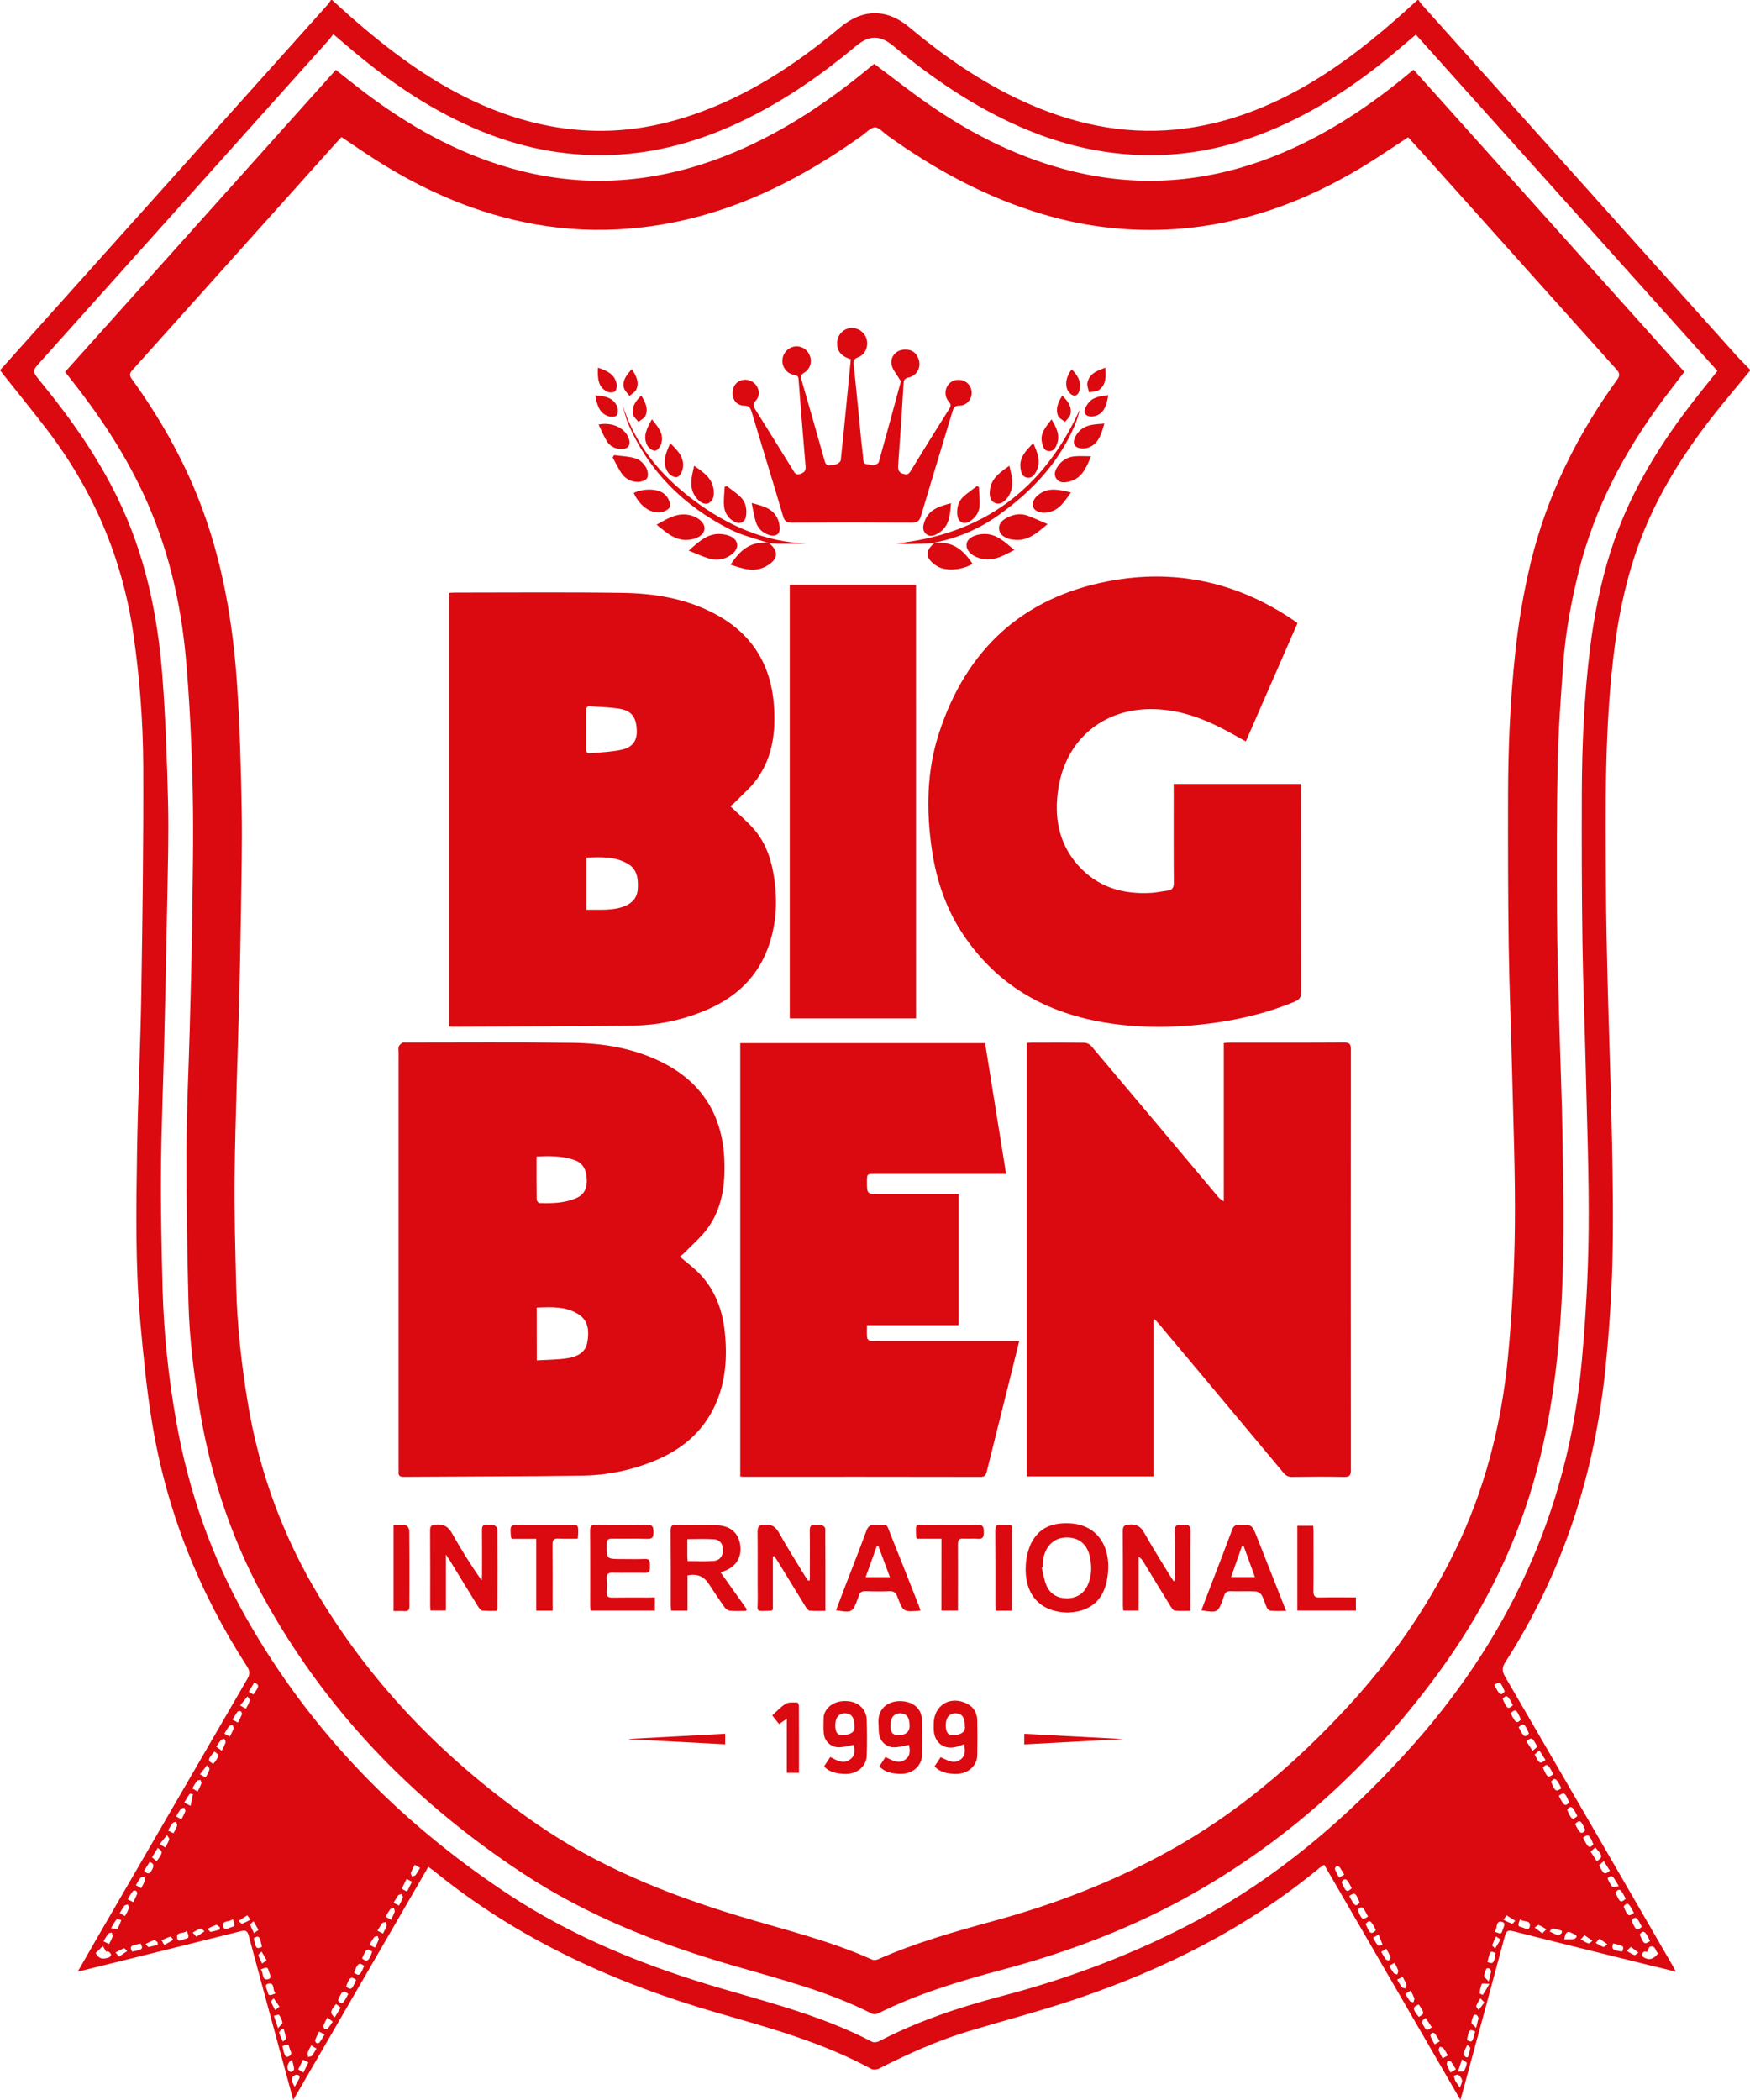<svg width="100" height="120" viewBox="0 0 100 120" fill="none" xmlns="http://www.w3.org/2000/svg">
<g clip-path="url(#clip0_1556_4644)">
<path d="M100 21.186C99.348 21.978 98.684 22.758 98.047 23.561C96.296 25.769 94.783 28.123 93.766 30.778C93.019 32.728 92.562 34.752 92.285 36.823C91.671 41.435 91.746 46.076 91.771 50.713C91.78 52.466 91.815 54.219 91.86 55.972C91.938 59.055 92.058 62.138 92.115 65.221C92.16 67.529 92.196 69.84 92.136 72.147C92.084 74.14 91.946 76.135 91.747 78.119C91.139 84.189 89.318 89.851 86.016 94.984C85.819 95.29 85.825 95.498 86.005 95.807C89.201 101.302 92.39 106.801 95.57 112.306C95.625 112.4 95.672 112.498 95.761 112.665C95.188 112.525 94.675 112.402 94.164 112.275C91.597 111.638 89.027 111.008 86.464 110.355C86.163 110.278 86.069 110.348 85.99 110.636C85.182 113.648 84.368 116.659 83.546 119.667C83.521 119.759 83.492 119.849 83.45 119.991C80.845 115.494 78.266 111.039 75.67 106.558C75.581 106.61 75.495 106.666 75.413 106.727C71.272 110.159 66.56 112.514 61.519 114.221C59.49 114.909 57.411 115.448 55.359 116.066C53.582 116.599 51.894 117.359 50.239 118.199C50.113 118.266 49.904 118.287 49.789 118.225C47.031 116.722 44.036 115.896 41.046 115.035C35.143 113.333 29.614 110.835 24.791 106.907C24.707 106.841 24.615 106.778 24.475 106.676L16.758 119.999C16.589 119.38 16.442 118.843 16.297 118.305C15.601 115.744 14.901 113.184 14.215 110.62C14.14 110.341 14.048 110.282 13.764 110.353C10.764 111.109 7.76 111.848 4.756 112.591C4.677 112.611 4.596 112.622 4.45 112.65C4.856 111.943 5.228 111.292 5.603 110.644C8.44 105.747 11.281 100.851 14.123 95.956C14.283 95.68 14.286 95.489 14.111 95.217C11.364 90.973 9.526 86.352 8.698 81.348C8.379 79.415 8.189 77.462 8.015 75.511C7.731 72.323 7.781 69.124 7.83 65.928C7.876 62.856 8.027 59.785 8.076 56.712C8.142 52.395 8.205 48.077 8.186 43.761C8.173 41.22 7.981 38.684 7.612 36.172C6.976 31.856 5.314 27.989 2.681 24.547C1.882 23.503 1.05 22.485 0.234 21.456C0.159 21.362 0.087 21.266 0.003 21.156C0.868 20.19 1.72 19.236 2.574 18.285C7.966 12.269 13.358 6.254 18.748 0.239C18.808 0.163 18.863 0.083 18.912 0H18.978C19.343 0.329 19.702 0.663 20.073 0.987C22.134 2.79 24.3 4.438 26.771 5.639C28.956 6.701 31.246 7.359 33.671 7.463C35.68 7.55 37.638 7.222 39.542 6.575C42.702 5.503 45.449 3.709 47.998 1.576C49.291 0.493 50.669 0.479 51.954 1.554C53.938 3.212 56.046 4.675 58.394 5.76C61.18 7.048 64.086 7.698 67.159 7.406C69.474 7.185 71.644 6.463 73.707 5.393C75.926 4.244 77.902 2.743 79.778 1.099C80.189 0.739 80.591 0.369 80.997 0.003H81.062C81.107 0.077 81.156 0.149 81.209 0.217C87.207 6.911 93.207 13.605 99.207 20.298C99.462 20.582 99.738 20.848 100.003 21.123L100 21.186ZM80.906 1.979C80.709 2.148 80.529 2.294 80.356 2.446C78.3 4.227 76.113 5.807 73.656 6.979C71.488 8.014 69.219 8.684 66.822 8.833C63.933 9.014 61.162 8.473 58.497 7.338C55.766 6.174 53.336 4.527 51.056 2.633C50.283 1.991 49.674 1.998 48.91 2.633C46.978 4.249 44.925 5.678 42.666 6.791C40.381 7.917 37.986 8.658 35.444 8.827C32.728 9.007 30.104 8.555 27.575 7.529C24.745 6.381 22.256 4.691 19.941 2.714C19.659 2.472 19.374 2.233 19.043 1.952C18.956 2.07 18.896 2.164 18.823 2.245C13.315 8.396 7.806 14.543 2.296 20.688C1.836 21.202 1.836 21.201 2.273 21.755C2.328 21.822 2.384 21.892 2.44 21.961C4.099 23.993 5.595 26.134 6.746 28.51C8.277 31.672 8.996 35.051 9.27 38.528C9.462 40.969 9.542 43.421 9.603 45.87C9.647 47.689 9.591 49.511 9.559 51.33C9.51 54.07 9.452 56.81 9.383 59.55C9.326 61.99 9.218 64.43 9.199 66.869C9.181 69.136 9.233 71.395 9.29 73.658C9.363 76.195 9.624 78.724 10.071 81.222C10.767 85.187 12.077 88.929 14.051 92.42C17.716 98.908 22.771 104.066 28.905 108.152C32.732 110.701 36.955 112.388 41.338 113.66C44.229 114.5 47.138 115.267 49.832 116.672C49.933 116.725 50.114 116.702 50.222 116.646C52.445 115.493 54.796 114.705 57.204 114.073C61.106 113.051 64.865 111.634 68.426 109.728C72.979 107.291 76.866 103.976 80.344 100.156C86.114 93.818 89.608 86.416 90.388 77.786C90.614 75.304 90.755 72.807 90.779 70.315C90.81 67.221 90.685 64.125 90.615 61.031C90.56 58.635 90.459 56.24 90.426 53.844C90.386 51.015 90.381 48.185 90.39 45.355C90.398 42.559 90.522 39.768 90.868 36.991C91.1 35.13 91.466 33.3 92.034 31.513C93.005 28.455 94.604 25.746 96.538 23.221C97.055 22.547 97.591 21.888 98.137 21.198L80.906 1.979ZM94.121 111.539C94.074 111.519 94.022 111.513 93.971 111.52C93.939 111.531 93.909 111.549 93.884 111.572C93.859 111.596 93.84 111.625 93.829 111.658C93.826 111.691 93.832 111.725 93.845 111.756C93.859 111.787 93.879 111.814 93.905 111.835C94.228 112.035 94.498 111.96 94.75 111.618C94.587 111.498 94.608 111.147 94.289 111.236C94.22 111.255 94.188 111.412 94.121 111.539ZM6.067 111.523L5.878 111.202L5.47 111.602C5.681 112.007 5.959 111.941 6.234 111.847C6.286 111.83 6.356 111.73 6.344 111.689C6.317 111.615 6.263 111.555 6.193 111.519C6.151 111.506 6.106 111.507 6.065 111.523H6.067ZM91.16 105.572L90.89 105.807L91.245 106.354C91.6 106.119 91.591 106.055 91.16 105.572ZM81.074 114.545C80.703 114.678 80.703 114.811 81.074 115.25C81.409 115.063 81.409 115.052 81.074 114.545ZM10.675 110.336C10.485 110.531 10.055 110.356 10.121 110.74C10.171 111.041 10.45 110.812 10.611 110.785C10.879 110.738 10.743 110.552 10.675 110.334V110.336ZM91.994 106.899L91.645 106.351L91.375 106.588C91.651 107.122 91.686 107.141 91.994 106.898V106.899ZM86.861 109.669C86.795 109.887 86.658 110.073 86.927 110.118C87.086 110.146 87.367 110.374 87.418 110.074C87.48 109.688 87.051 109.863 86.859 109.668L86.861 109.669ZM88.314 100.57L87.963 100.022C87.846 100.126 87.765 100.196 87.693 100.26C87.972 100.796 88.004 100.813 88.311 100.568L88.314 100.57ZM85.405 110.378C85.614 110.444 85.792 110.596 85.85 110.326C85.884 110.166 86.098 109.883 85.821 109.822C85.436 109.739 85.603 110.178 85.405 110.378ZM13.303 109.663C13.106 109.863 12.673 109.697 12.756 110.084C12.816 110.365 13.095 110.15 13.253 110.113C13.519 110.054 13.366 109.878 13.303 109.663ZM14.898 112.539C15.089 112.743 14.935 113.177 15.314 113.097C15.593 113.037 15.38 112.753 15.346 112.592C15.285 112.322 15.107 112.478 14.898 112.539ZM15.745 113.911C15.548 113.717 15.724 113.282 15.345 113.349C15.049 113.402 15.274 113.683 15.301 113.847C15.347 114.118 15.53 113.98 15.745 113.911ZM85.11 113.361C84.89 113.361 84.693 113.323 84.672 113.367C84.605 113.538 84.565 113.718 84.554 113.901C84.554 113.926 84.728 114.001 84.733 113.994C84.85 113.816 84.954 113.629 85.11 113.361ZM16.137 116.926C16.261 117.492 16.317 117.588 16.486 117.514C16.78 117.385 16.561 117.164 16.535 117.002C16.489 116.737 16.304 116.856 16.137 116.926ZM88.762 101.388C88.475 100.819 88.394 100.738 88.169 101.012C88.408 101.576 88.448 101.603 88.762 101.388ZM89.222 102.188C88.937 101.619 88.854 101.538 88.63 101.812C88.868 102.375 88.909 102.403 89.222 102.187V102.188ZM93.368 109.317C93.082 108.747 93.001 108.667 92.776 108.941C93.012 109.505 93.053 109.532 93.368 109.316V109.317ZM89.074 102.613C89.361 103.182 89.442 103.262 89.667 102.989C89.428 102.421 89.388 102.394 89.074 102.613ZM89.549 103.413C89.795 103.991 89.856 104.028 90.135 103.772C89.859 103.221 89.777 103.135 89.551 103.413H89.549ZM90.589 104.586C90.344 104.008 90.283 103.971 90.004 104.227C90.28 104.775 90.362 104.86 90.589 104.584V104.586ZM90.458 105.01C90.744 105.58 90.825 105.66 91.05 105.386C90.809 104.82 90.769 104.792 90.456 105.008L90.458 105.01ZM8.956 106.356C9.316 105.851 9.319 105.805 9.014 105.598C8.907 105.77 8.8 105.94 8.685 106.132L8.956 106.356ZM92.504 107.78C92.365 107.554 92.287 107.409 92.19 107.276C92.17 107.254 92.145 107.236 92.118 107.225C92.09 107.214 92.06 107.21 92.031 107.213C91.965 107.233 91.855 107.324 91.861 107.339C91.929 107.511 92.02 107.672 92.132 107.817C92.17 107.861 92.329 107.799 92.502 107.778L92.504 107.78ZM23.543 107.525L23.233 107.366C23.133 107.57 23.049 107.742 22.955 107.934L23.261 108.089L23.543 107.525ZM76.658 107.541C76.903 108.119 76.965 108.157 77.243 107.9C76.968 107.351 76.885 107.266 76.659 107.541H76.658ZM92.31 108.141C92.556 108.719 92.617 108.757 92.896 108.501C92.62 107.945 92.537 107.867 92.311 108.141L92.31 108.141ZM77.103 108.341C77.388 108.905 77.468 108.993 77.696 108.717C77.459 108.151 77.419 108.123 77.105 108.339L77.103 108.341ZM78.172 109.518C77.885 108.945 77.804 108.87 77.58 109.142C77.819 109.704 77.86 109.732 78.173 109.516L78.172 109.518ZM93.231 109.742C93.477 110.32 93.538 110.357 93.817 110.101C93.542 109.55 93.46 109.465 93.232 109.74L93.231 109.742ZM78.038 109.942C78.284 110.52 78.345 110.558 78.624 110.302C78.349 109.745 78.266 109.665 78.04 109.939L78.038 109.942ZM94.29 110.915C94.005 110.351 93.925 110.263 93.698 110.539C93.933 111.104 93.973 111.131 94.29 110.915ZM19.904 113.935C19.59 113.72 19.549 113.748 19.312 114.311C19.535 114.585 19.618 114.504 19.904 113.935ZM20.694 111.913C20.979 112.139 21.073 112.075 21.268 111.524C20.971 111.321 20.931 111.348 20.69 111.913H20.694ZM85.391 96.28C85.677 96.844 85.756 96.932 85.983 96.656C85.746 96.092 85.705 96.065 85.391 96.28ZM20.81 112.338C20.525 112.112 20.432 112.176 20.236 112.727C20.529 112.93 20.569 112.903 20.81 112.338ZM85.866 97.08C86.112 97.659 86.173 97.696 86.452 97.439C86.176 96.892 86.094 96.806 85.866 97.08ZM20.349 113.136C20.065 112.911 19.968 112.977 19.776 113.526C20.069 113.729 20.111 113.701 20.349 113.137V113.136ZM86.906 98.254C86.66 97.675 86.6 97.638 86.32 97.895C86.597 98.444 86.677 98.531 86.906 98.255V98.254ZM87.367 99.054C87.121 98.476 87.061 98.438 86.781 98.695C87.057 99.244 87.138 99.331 87.367 99.054L87.367 99.054ZM19.128 115.278L19.469 114.723L19.206 114.518C18.861 114.919 18.846 115.035 19.128 115.278ZM87.223 99.502L87.575 100.051L87.846 99.814C87.558 99.269 87.53 99.254 87.223 99.499V99.502ZM12.186 100.795C12.531 100.383 12.542 100.262 12.252 100.091C11.855 100.546 11.85 100.607 12.186 100.791V100.795ZM17.341 118.431L17.624 117.852L17.317 117.698C17.221 117.89 17.135 118.062 17.04 118.254L17.341 118.431ZM89.391 110.823C89.635 110.802 89.918 110.862 90.037 110.747C90.202 110.584 89.943 110.529 89.821 110.462C89.559 110.312 89.444 110.428 89.391 110.82V110.823ZM84.997 112.112C85.318 112.256 85.386 112.179 85.457 111.604C85.157 111.466 85.154 111.469 84.997 112.109V112.112ZM84.294 116.086C83.977 115.924 83.93 115.976 83.827 116.575C84.126 116.724 84.126 116.724 84.294 116.082V116.086ZM7.551 111.521C8.149 111.409 8.194 111.367 8.037 111.064C7.438 111.176 7.395 111.218 7.551 111.521ZM92.184 111.054C92.058 111.374 92.162 111.46 92.701 111.51C92.818 111.212 92.802 111.194 92.184 111.055V111.054ZM14.968 111.254C14.831 110.612 14.801 110.581 14.501 110.757C14.627 111.358 14.646 111.379 14.967 111.252L14.968 111.254ZM83.312 118.377C83.475 118.364 83.623 118.391 83.653 118.342C83.741 118.206 83.796 118.05 83.814 117.889C83.819 117.835 83.659 117.765 83.546 117.682C83.463 117.92 83.402 118.104 83.311 118.375L83.312 118.377ZM83.424 119.293C83.484 119.103 83.567 118.976 83.547 118.867C83.512 118.742 83.435 118.633 83.33 118.559C83.284 118.524 83.163 118.591 83.076 118.612C83.092 118.709 83.119 118.804 83.155 118.895C83.238 119.032 83.327 119.164 83.423 119.291L83.424 119.293ZM15.889 115.894C16.017 115.741 16.148 115.651 16.138 115.581C16.108 115.421 16.043 115.27 15.947 115.139C15.922 115.105 15.767 115.166 15.649 115.187C15.726 115.418 15.789 115.601 15.888 115.894H15.889ZM19.015 115.523L18.708 115.289C18.623 115.436 18.547 115.59 18.481 115.748C18.462 115.803 18.509 115.906 18.558 115.952C18.585 115.977 18.702 115.947 18.74 115.906C18.838 115.784 18.93 115.656 19.014 115.523H19.015ZM13.597 98.434C13.682 98.28 13.759 98.12 13.826 97.957C13.829 97.923 13.824 97.889 13.811 97.858C13.797 97.827 13.776 97.8 13.75 97.78C13.719 97.77 13.687 97.768 13.655 97.774C13.624 97.78 13.594 97.795 13.57 97.816C13.468 97.949 13.387 98.102 13.287 98.267L13.597 98.434ZM6.344 110.184C6.521 110.198 6.686 110.25 6.715 110.207C6.813 110.06 6.864 109.88 6.933 109.714C6.84 109.702 6.702 109.647 6.662 109.688C6.551 109.801 6.483 109.955 6.343 110.184H6.344ZM24.004 106.735L23.7 106.56C23.616 106.707 23.542 106.86 23.478 107.017C23.459 107.073 23.519 107.157 23.544 107.229C23.61 107.203 23.704 107.198 23.745 107.149C23.84 107.017 23.927 106.879 24.004 106.735ZM12.671 100.042C12.753 99.896 12.825 99.744 12.886 99.588C12.894 99.551 12.892 99.513 12.882 99.477C12.871 99.441 12.852 99.408 12.826 99.381C12.782 99.354 12.664 99.389 12.622 99.436C12.526 99.555 12.438 99.68 12.359 99.812L12.671 100.042ZM13.132 99.228C13.215 99.084 13.288 98.934 13.351 98.78C13.371 98.724 13.312 98.64 13.285 98.568C13.22 98.593 13.122 98.598 13.083 98.646C12.988 98.782 12.9 98.924 12.82 99.07L13.132 99.228ZM81.818 115.843L81.471 115.318C81.108 115.502 81.319 115.69 81.413 115.868C81.533 116.098 81.654 115.951 81.818 115.843ZM21.569 110.329L21.886 110.488C21.964 110.347 22.033 110.201 22.093 110.051C22.113 109.991 22.064 109.908 22.047 109.834C21.976 109.853 21.878 109.849 21.841 109.895C21.742 110.034 21.651 110.179 21.569 110.329ZM76.814 107.12C76.718 106.963 76.643 106.819 76.547 106.693C76.513 106.649 76.397 106.608 76.373 106.626C76.322 106.671 76.266 106.773 76.285 106.826C76.354 106.987 76.434 107.142 76.523 107.293L76.814 107.12ZM8.07 107.899C8.15 107.755 8.222 107.605 8.283 107.451C8.303 107.391 8.252 107.307 8.233 107.235C8.163 107.255 8.066 107.253 8.029 107.301C7.933 107.437 7.845 107.579 7.766 107.726L8.07 107.899ZM18.236 116.089C18.152 116.244 18.075 116.404 18.008 116.568C18.005 116.601 18.01 116.635 18.024 116.666C18.037 116.697 18.058 116.724 18.084 116.744C18.115 116.755 18.147 116.757 18.179 116.75C18.21 116.744 18.24 116.729 18.264 116.708C18.366 116.563 18.461 116.412 18.548 116.257L18.236 116.089ZM82.27 116.646C82.188 116.499 82.098 116.356 82.002 116.218C81.969 116.174 81.852 116.136 81.829 116.157C81.778 116.203 81.723 116.305 81.742 116.357C81.812 116.518 81.892 116.674 81.981 116.824L82.27 116.646ZM11.753 101.571C11.839 101.394 11.932 101.255 11.971 101.104C11.987 101.041 11.888 100.947 11.839 100.868L11.422 101.387L11.753 101.571ZM17.782 116.881C17.704 117.014 17.637 117.154 17.579 117.298C17.557 117.37 17.598 117.462 17.61 117.546C17.687 117.52 17.79 117.516 17.834 117.462C17.927 117.336 18.01 117.202 18.083 117.062L17.782 116.881ZM5.915 110.931L6.231 111.088C6.31 110.953 6.378 110.811 6.434 110.665C6.454 110.598 6.4 110.506 6.38 110.425C6.314 110.452 6.219 110.458 6.178 110.508C6.083 110.644 5.995 110.785 5.915 110.931ZM14.054 97.641C14.141 97.464 14.234 97.326 14.273 97.174C14.289 97.107 14.19 97.017 14.141 96.938L13.722 97.456L14.054 97.641ZM82.738 117.456C82.659 117.31 82.571 117.168 82.475 117.033C82.436 116.984 82.343 116.981 82.273 116.957C82.25 117.029 82.192 117.113 82.212 117.17C82.276 117.323 82.35 117.473 82.433 117.617L82.738 117.456ZM21.424 111.292C21.505 111.147 21.576 110.996 21.637 110.841C21.656 110.783 21.599 110.7 21.577 110.628C21.511 110.652 21.413 110.655 21.375 110.703C21.279 110.839 21.191 110.981 21.112 111.127L21.424 111.292ZM78.46 110.728C78.562 110.896 78.63 111.05 78.739 111.162C78.78 111.204 78.917 111.152 79.01 111.143L78.779 110.55L78.46 110.728ZM82.889 118.428L83.195 118.249C83.114 118.102 83.025 117.96 82.928 117.824C82.891 117.778 82.796 117.782 82.723 117.763C82.705 117.836 82.657 117.919 82.676 117.979C82.737 118.133 82.809 118.283 82.889 118.428ZM9.449 105.57C9.536 105.394 9.629 105.256 9.668 105.104C9.684 105.04 9.587 104.946 9.543 104.866L9.121 105.381L9.449 105.57ZM9.599 104.602L9.914 104.758C9.993 104.623 10.06 104.482 10.117 104.336C10.138 104.269 10.083 104.177 10.063 104.096C9.997 104.122 9.901 104.13 9.862 104.18C9.766 104.315 9.678 104.456 9.599 104.602ZM78.926 111.534C79.022 111.692 79.097 111.835 79.194 111.962C79.227 112.006 79.344 112.044 79.367 112.023C79.417 111.977 79.472 111.876 79.453 111.823C79.384 111.662 79.304 111.506 79.215 111.356L78.926 111.534ZM10.369 103.959C10.452 103.815 10.525 103.665 10.588 103.511C10.608 103.455 10.55 103.371 10.527 103.299C10.461 103.323 10.363 103.327 10.325 103.376C10.229 103.512 10.141 103.653 10.062 103.8L10.369 103.959ZM8.236 106.902C8.452 107.137 8.565 107.068 8.681 106.855C8.787 106.655 8.845 106.498 8.549 106.401L8.236 106.902ZM7.612 108.694C7.697 108.539 7.773 108.379 7.841 108.215C7.844 108.181 7.838 108.147 7.824 108.116C7.81 108.086 7.789 108.059 7.763 108.039C7.732 108.029 7.699 108.027 7.668 108.034C7.636 108.041 7.607 108.056 7.583 108.077C7.481 108.211 7.401 108.363 7.3 108.528L7.612 108.694ZM79.69 112.16L79.383 112.333C79.461 112.476 79.547 112.614 79.641 112.746C79.681 112.796 79.773 112.803 79.842 112.829C79.862 112.749 79.917 112.658 79.896 112.59C79.839 112.44 79.77 112.295 79.69 112.157V112.16ZM11.292 102.371C11.373 102.226 11.444 102.076 11.505 101.922C11.525 101.862 11.475 101.779 11.457 101.706C11.387 101.725 11.289 101.723 11.252 101.769C11.156 101.905 11.068 102.047 10.989 102.194L11.292 102.371ZM22.799 108.889C22.882 108.745 22.955 108.595 23.019 108.441C23.038 108.385 22.98 108.301 22.957 108.229C22.891 108.253 22.794 108.257 22.756 108.306C22.659 108.442 22.571 108.583 22.492 108.73L22.799 108.889ZM79.839 113.121C79.918 113.268 80.006 113.409 80.102 113.545C80.142 113.594 80.234 113.599 80.304 113.625C80.327 113.553 80.387 113.469 80.37 113.413C80.307 113.259 80.234 113.108 80.152 112.963L79.839 113.121ZM7.145 109.489C7.228 109.345 7.302 109.196 7.366 109.042C7.385 108.985 7.328 108.901 7.305 108.829C7.239 108.853 7.141 108.856 7.103 108.905C7.007 109.04 6.919 109.182 6.84 109.329L7.145 109.489ZM80.61 113.755L80.304 113.929C80.382 114.072 80.468 114.21 80.562 114.342C80.602 114.392 80.694 114.398 80.764 114.424C80.784 114.343 80.837 114.251 80.816 114.183C80.759 114.035 80.69 113.892 80.61 113.755V113.755ZM10.889 103.193C10.942 102.934 10.984 102.731 11.025 102.527C10.96 102.52 10.854 102.485 10.834 102.513C10.723 102.664 10.633 102.831 10.527 103.005L10.889 103.193ZM22.34 109.701C22.421 109.556 22.492 109.407 22.553 109.253C22.573 109.193 22.526 109.109 22.509 109.036C22.438 109.054 22.34 109.049 22.303 109.095C22.206 109.231 22.116 109.373 22.036 109.521L22.34 109.701ZM14.772 110.283L14.486 109.786C14.421 109.853 14.297 109.941 14.309 109.991C14.351 110.156 14.441 110.309 14.515 110.467L14.772 110.283ZM12.562 110.254V110.132C12.492 110.083 12.407 109.979 12.356 109.994C12.187 110.057 12.023 110.131 11.865 110.218C11.926 110.28 11.997 110.398 12.047 110.392C12.222 110.359 12.395 110.313 12.563 110.254H12.562ZM88.135 110.478L88.362 110.243C88.219 110.161 88.082 110.058 87.928 110.008C87.873 109.99 87.776 110.099 87.699 110.15L88.135 110.478ZM11.223 110.674L11.684 110.36C11.608 110.305 11.515 110.19 11.461 110.206C11.304 110.253 11.162 110.354 11.014 110.433L11.223 110.674ZM89.247 110.454C89.247 110.412 89.247 110.37 89.247 110.328C89.078 110.271 88.904 110.226 88.728 110.195C88.675 110.189 88.608 110.31 88.549 110.372C88.708 110.458 88.873 110.532 89.043 110.594C89.094 110.608 89.179 110.501 89.247 110.45V110.454ZM86.088 109.446L85.916 109.701C86.073 109.788 86.235 109.864 86.402 109.928C86.442 109.94 86.524 109.82 86.587 109.76L86.088 109.446ZM9.389 111.145L9.906 110.845C9.847 110.778 9.77 110.652 9.733 110.663C9.562 110.723 9.395 110.796 9.234 110.88C9.277 110.951 9.32 111.024 9.389 111.145ZM91.398 110.783C91.305 110.888 91.243 110.956 91.182 111.023C91.329 111.103 91.469 111.204 91.626 111.252C91.68 111.269 91.774 111.155 91.85 111.101L91.398 110.783ZM9.012 111.116V110.996C8.942 110.948 8.855 110.846 8.804 110.862C8.636 110.926 8.473 111.001 8.316 111.089C8.382 111.149 8.448 111.266 8.502 111.259C8.675 111.224 8.846 111.176 9.012 111.115V111.116ZM6.798 111.812L7.272 111.486C7.206 111.431 7.12 111.317 7.075 111.332C6.912 111.4 6.755 111.479 6.604 111.57C6.658 111.634 6.71 111.7 6.798 111.812ZM16.215 115.957H16.093C16.041 116.024 15.936 116.111 15.949 116.161C16.009 116.334 16.082 116.502 16.167 116.664C16.229 116.604 16.349 116.537 16.344 116.484C16.314 116.305 16.271 116.128 16.215 115.955V115.957ZM90.543 110.583L90.327 110.822C90.474 110.903 90.614 111.004 90.771 111.052C90.826 111.068 90.919 110.955 90.995 110.9L90.543 110.583ZM15.969 114.665L15.64 114.189C15.587 114.256 15.476 114.345 15.491 114.389C15.558 114.554 15.637 114.713 15.728 114.865L15.969 114.665ZM84.824 114.424L84.593 114.19C84.51 114.335 84.407 114.472 84.357 114.627C84.339 114.684 84.447 114.782 84.496 114.861L84.824 114.424ZM83.759 117.557H83.879C83.938 117.387 83.984 117.212 84.017 117.034C84.024 116.981 83.907 116.912 83.847 116.849C83.761 117.009 83.686 117.175 83.624 117.346C83.609 117.396 83.711 117.484 83.76 117.554L83.759 117.557ZM15.235 112.018L14.95 111.521C14.884 111.588 14.759 111.676 14.771 111.726C14.813 111.892 14.903 112.044 14.977 112.202L15.235 112.018ZM93.191 111.246L92.96 111.48C93.103 111.562 93.24 111.666 93.392 111.716C93.449 111.735 93.545 111.627 93.623 111.577L93.191 111.246ZM14.132 109.447L13.641 109.766C13.707 109.823 13.789 109.941 13.83 109.928C13.996 109.863 14.157 109.786 14.311 109.697L14.132 109.447ZM14.478 96.827C14.823 96.361 14.829 96.286 14.53 96.141L14.213 96.674L14.478 96.827ZM85.746 110.832L85.495 110.657C85.408 110.815 85.333 110.98 85.27 111.15C85.257 111.19 85.376 111.273 85.436 111.337L85.746 110.832ZM85.066 113.232C85.121 113.048 85.166 112.861 85.201 112.672C85.201 112.637 85.193 112.603 85.178 112.572C85.163 112.542 85.142 112.514 85.116 112.493C85.076 112.462 84.951 112.463 84.941 112.485C84.882 112.624 84.81 112.773 84.81 112.919C84.813 112.992 84.937 113.073 85.066 113.225V113.232ZM16.689 117.708C16.417 117.841 16.349 118.204 16.53 118.36C16.555 118.377 16.584 118.387 16.614 118.39C16.644 118.393 16.674 118.388 16.702 118.377C16.731 118.359 16.756 118.334 16.774 118.306C16.793 118.277 16.805 118.244 16.809 118.21C16.778 118.038 16.737 117.868 16.687 117.7L16.689 117.708ZM84.352 115.882C84.404 115.662 84.428 115.556 84.453 115.45C84.463 115.407 84.492 115.36 84.482 115.323C84.469 115.256 84.435 115.194 84.386 115.147C84.345 115.119 84.223 115.125 84.213 115.147C84.155 115.287 84.087 115.437 84.088 115.583C84.089 115.662 84.221 115.74 84.352 115.882ZM16.84 119.246C16.939 119.069 17.033 118.913 17.109 118.752C17.117 118.724 17.118 118.695 17.112 118.666C17.105 118.638 17.092 118.611 17.073 118.59C17.043 118.572 17.011 118.561 16.976 118.557C16.942 118.553 16.908 118.557 16.875 118.568C16.619 118.698 16.608 118.849 16.84 119.246H16.84Z" fill="#DB0910"/>
<path d="M3.721 21.251L19.19 3.994C19.767 4.447 20.312 4.89 20.873 5.313C23.395 7.215 26.112 8.736 29.156 9.604C33.708 10.904 38.119 10.414 42.412 8.506C45.06 7.329 47.442 5.724 49.673 3.875C49.773 3.792 49.877 3.712 49.954 3.65C51.007 4.434 52.016 5.232 53.072 5.965C55.611 7.724 58.343 9.079 61.352 9.805C65.582 10.825 69.669 10.332 73.631 8.582C76.16 7.465 78.432 5.931 80.556 4.16C80.615 4.112 80.675 4.064 80.774 3.983L96.248 21.248C95.845 21.776 95.447 22.288 95.057 22.808C92.837 25.77 91.135 28.994 90.222 32.619C89.787 34.352 89.464 36.102 89.331 37.885C89.189 39.808 89.05 41.735 89.009 43.662C88.948 46.513 88.955 49.366 88.97 52.218C88.981 54.237 89.045 56.256 89.098 58.274C89.155 60.492 89.251 62.709 89.286 64.927C89.325 67.357 89.369 69.79 89.312 72.219C89.221 76.148 88.858 80.049 87.86 83.865C86.781 87.986 84.949 91.746 82.487 95.189C78.492 100.775 73.541 105.293 67.538 108.561C64.28 110.327 60.817 111.612 57.238 112.564C54.813 113.21 52.418 113.935 50.158 115.059C50.106 115.083 50.051 115.096 49.994 115.098C49.938 115.1 49.881 115.09 49.829 115.07C47.29 113.775 44.547 113.092 41.837 112.303C37.625 111.077 33.562 109.475 29.869 107.045C23.868 103.097 18.924 98.096 15.336 91.781C13.352 88.289 12.066 84.541 11.414 80.566C11.085 78.542 10.821 76.507 10.771 74.456C10.697 71.55 10.646 68.642 10.655 65.735C10.662 63.44 10.779 61.145 10.84 58.849C10.89 56.953 10.944 55.057 10.971 53.159C11.004 50.518 11.069 47.875 11.012 45.236C10.957 42.677 10.843 40.114 10.617 37.565C10.319 34.287 9.553 31.107 8.143 28.111C7.034 25.753 5.594 23.613 3.981 21.586C3.899 21.484 3.82 21.378 3.721 21.251ZM19.515 7.834C19.371 7.99 19.242 8.126 19.117 8.264C15.267 12.561 11.415 16.858 7.56 21.155C7.394 21.339 7.387 21.456 7.531 21.656C9.101 23.831 10.427 26.145 11.402 28.66C12.711 32.035 13.311 35.563 13.549 39.157C13.704 41.535 13.77 43.921 13.812 46.306C13.847 48.247 13.795 50.19 13.768 52.132C13.742 53.895 13.706 55.659 13.659 57.423C13.576 60.628 13.45 63.832 13.408 67.038C13.379 69.211 13.445 71.386 13.498 73.56C13.552 75.745 13.793 77.912 14.145 80.069C14.781 84.028 16.173 87.823 18.243 91.242C21.418 96.498 25.635 100.739 30.633 104.204C34.155 106.646 38.074 108.227 42.134 109.462C44.718 110.248 47.357 110.862 49.834 111.977C49.945 112.014 50.066 112.008 50.173 111.959C52.335 111.001 54.599 110.366 56.869 109.745C60.304 108.806 63.612 107.523 66.736 105.806C70.624 103.673 73.975 100.817 76.985 97.556C79.439 94.9 81.503 91.963 83.105 88.7C84.844 85.167 85.803 81.401 86.174 77.493C86.409 75.013 86.54 72.515 86.565 70.023C86.596 67.041 86.471 64.056 86.401 61.072C86.346 58.731 86.245 56.392 86.212 54.052C86.172 51.2 86.171 48.349 86.175 45.496C86.18 42.756 86.293 40.02 86.588 37.293C86.771 35.542 87.07 33.805 87.483 32.094C88.415 28.284 90.125 24.852 92.406 21.698C92.572 21.468 92.571 21.335 92.376 21.119C88.782 17.114 85.189 13.104 81.597 9.09C81.217 8.666 80.832 8.246 80.466 7.844C79.56 8.433 78.709 9.02 77.826 9.554C74.535 11.539 71.012 12.825 67.171 13.092C64.643 13.265 62.105 12.986 59.673 12.266C56.406 11.311 53.457 9.718 50.698 7.733C50.467 7.566 50.227 7.275 49.998 7.281C49.75 7.288 49.505 7.571 49.267 7.742C45.252 10.614 40.916 12.661 35.941 13.066C34.15 13.215 32.347 13.131 30.576 12.816C27.299 12.229 24.297 10.935 21.491 9.15C20.832 8.732 20.193 8.286 19.517 7.834H19.515Z" fill="#DB0910"/>
<path d="M41.729 46.067C42.204 46.525 42.691 46.925 43.096 47.396C43.775 48.188 44.09 49.156 44.24 50.182C44.444 51.578 44.355 52.949 43.845 54.269C43.161 56.036 41.834 57.136 40.133 57.81C38.879 58.315 37.546 58.585 36.197 58.607C32.747 58.656 29.296 58.657 25.845 58.673C25.791 58.673 25.738 58.663 25.66 58.656V33.881C25.767 33.874 25.862 33.862 25.958 33.862C29.158 33.862 32.358 33.832 35.557 33.878C37.371 33.904 39.155 34.191 40.798 35.05C42.908 36.152 44.05 37.904 44.225 40.306C44.331 41.791 44.16 43.221 43.294 44.462C42.928 44.988 42.415 45.41 41.965 45.876C41.891 45.945 41.812 46.009 41.729 46.067ZM33.515 49V51.986C34.255 51.971 34.974 52.056 35.671 51.79C36.131 51.612 36.416 51.298 36.445 50.785C36.476 50.234 36.42 49.693 35.904 49.378C35.168 48.929 34.344 48.977 33.515 49.001V49ZM33.493 41.686C33.493 42.052 33.498 42.419 33.493 42.785C33.49 42.965 33.551 43.065 33.738 43.046C34.333 42.985 34.941 42.971 35.522 42.841C36.165 42.698 36.41 42.317 36.387 41.727C36.36 41.011 36.108 40.631 35.458 40.511C34.892 40.408 34.308 40.407 33.731 40.358C33.534 40.342 33.49 40.447 33.493 40.621C33.498 40.975 33.493 41.329 33.493 41.686Z" fill="#DB0910"/>
<path d="M38.848 71.807C39.243 72.147 39.642 72.44 39.981 72.793C40.873 73.722 41.292 74.881 41.42 76.145C41.565 77.573 41.47 78.982 40.857 80.31C40.119 81.909 38.85 82.909 37.26 83.531C36.004 84.03 34.67 84.298 33.321 84.322C29.902 84.371 26.483 84.369 23.064 84.393C22.851 84.393 22.758 84.327 22.776 84.111C22.784 84.023 22.776 83.934 22.776 83.845V60.128C22.776 60.017 22.75 59.895 22.787 59.795C22.82 59.707 22.919 59.641 22.997 59.579C23.024 59.557 23.082 59.574 23.128 59.574C26.329 59.574 29.53 59.548 32.73 59.59C34.441 59.612 36.131 59.885 37.704 60.64C40.073 61.778 41.3 63.687 41.394 66.342C41.442 67.712 41.262 69.038 40.447 70.171C40.066 70.704 39.549 71.132 39.09 71.605C39.014 71.677 38.933 71.745 38.848 71.807ZM30.674 77.736C31.288 77.697 31.869 77.703 32.436 77.612C32.954 77.529 33.454 77.313 33.562 76.702C33.665 76.118 33.646 75.51 33.105 75.137C32.372 74.631 31.522 74.69 30.67 74.719L30.674 77.736ZM30.661 66.089C30.661 66.944 30.658 67.751 30.668 68.556C30.668 68.622 30.767 68.745 30.823 68.746C31.547 68.767 32.266 68.756 32.944 68.456C33.424 68.243 33.56 67.84 33.528 67.343C33.497 66.865 33.336 66.481 32.86 66.303C32.159 66.043 31.434 66.051 30.661 66.089Z" fill="#DB0910"/>
<path d="M65.913 75.43V84.367H58.673V59.596C58.759 59.589 58.833 59.579 58.907 59.579C59.927 59.579 60.947 59.571 61.965 59.585C62.111 59.593 62.248 59.656 62.35 59.763C64.763 62.622 67.172 65.486 69.576 68.354C69.671 68.477 69.793 68.578 69.931 68.648V59.599C70.087 59.59 70.194 59.578 70.298 59.578C72.47 59.578 74.638 59.584 76.808 59.57C77.116 59.57 77.195 59.663 77.194 59.963C77.187 67.978 77.187 75.994 77.194 84.009C77.194 84.313 77.108 84.403 76.804 84.397C75.817 84.377 74.83 84.383 73.843 84.397C73.746 84.402 73.65 84.383 73.563 84.342C73.475 84.301 73.399 84.238 73.341 84.159C70.98 81.328 68.614 78.499 66.244 75.675C66.163 75.577 66.075 75.485 65.99 75.39L65.913 75.43Z" fill="#DB0910"/>
<path d="M67.067 44.8H74.342V45.208C74.342 49.038 74.345 52.869 74.349 56.699C74.349 56.991 74.256 57.121 73.994 57.232C72.436 57.884 70.814 58.269 69.15 58.484C67.613 58.68 66.073 58.745 64.529 58.609C60.699 58.273 57.428 56.853 55.147 53.564C54.094 52.049 53.51 50.345 53.245 48.519C52.92 46.273 52.956 44.036 53.662 41.876C55.222 37.099 58.453 34.139 63.346 33.21C67.057 32.504 70.548 33.218 73.734 35.32C73.862 35.404 73.987 35.493 74.145 35.603L71.19 42.366C70.729 42.111 70.292 41.861 69.848 41.633C68.558 40.966 67.209 40.514 65.738 40.52C63.005 40.532 60.929 42.271 60.485 45.004C60.222 46.619 60.463 48.153 61.588 49.427C62.714 50.701 64.165 51.118 65.8 51.02C66.104 51.002 66.406 50.932 66.709 50.894C66.987 50.86 67.079 50.725 67.076 50.432C67.062 48.678 67.069 46.924 67.069 45.17L67.067 44.8Z" fill="#DB0910"/>
<path d="M58.242 76.633C58.094 77.237 57.958 77.793 57.819 78.347C57.34 80.267 56.861 82.187 56.382 84.107C56.332 84.307 56.256 84.395 56.034 84.395C51.529 84.388 47.025 84.385 42.52 84.389C42.454 84.389 42.388 84.381 42.3 84.375V59.608H56.292C56.687 62.084 57.087 64.56 57.491 67.081H49.999C49.543 67.081 49.543 67.081 49.542 67.527C49.542 68.23 49.542 68.23 50.239 68.23H54.78V75.724H49.543C49.543 75.991 49.53 76.219 49.551 76.446C49.557 76.513 49.652 76.597 49.724 76.623C49.812 76.654 49.921 76.633 50.017 76.633H58.244H58.242Z" fill="#DB0910"/>
<path d="M52.344 58.194H45.129V33.415H52.343L52.344 58.194Z" fill="#DB0910"/>
<path d="M48.617 20.528C48.136 20.38 47.837 20.128 47.836 19.622C47.832 19.41 47.906 19.203 48.042 19.042C48.179 18.881 48.369 18.775 48.577 18.746C48.78 18.724 48.984 18.773 49.156 18.886C49.327 18.999 49.456 19.168 49.519 19.364C49.64 19.788 49.446 20.268 49.041 20.413C48.784 20.504 48.758 20.622 48.786 20.873C48.941 22.304 49.072 23.739 49.213 25.172C49.249 25.535 49.306 25.897 49.329 26.262C49.342 26.462 49.425 26.534 49.612 26.537C49.72 26.537 49.834 26.604 49.934 26.581C50.034 26.558 50.197 26.488 50.217 26.407C50.661 24.822 51.089 23.231 51.48 21.79C51.259 21.414 51.026 21.162 50.954 20.871C50.848 20.428 51.169 20.042 51.585 19.986C52.078 19.919 52.419 20.159 52.524 20.645C52.545 20.745 52.546 20.849 52.527 20.95C52.508 21.05 52.47 21.146 52.414 21.232C52.359 21.318 52.287 21.392 52.203 21.449C52.119 21.507 52.025 21.547 51.926 21.568C51.721 21.615 51.646 21.696 51.633 21.917C51.542 23.465 51.44 25.013 51.325 26.562C51.304 26.844 51.34 27.014 51.654 27.089C51.847 27.135 51.928 27.089 52.022 26.938C52.763 25.733 53.504 24.529 54.26 23.333C54.385 23.133 54.289 23.049 54.185 22.913C54.124 22.834 54.08 22.744 54.054 22.647C54.028 22.55 54.022 22.45 54.035 22.35C54.048 22.251 54.08 22.155 54.13 22.069C54.18 21.983 54.246 21.907 54.325 21.847C54.641 21.615 55.126 21.677 55.361 21.98C55.424 22.058 55.47 22.148 55.497 22.244C55.524 22.34 55.532 22.441 55.52 22.54C55.507 22.639 55.475 22.735 55.425 22.822C55.376 22.908 55.309 22.983 55.23 23.043C55.118 23.13 54.981 23.179 54.84 23.182C54.571 23.165 54.489 23.301 54.421 23.529C53.828 25.509 53.219 27.484 52.633 29.466C52.547 29.759 52.429 29.866 52.116 29.866C49.826 29.852 47.536 29.852 45.245 29.866C44.961 29.866 44.833 29.791 44.746 29.497C44.166 27.513 43.55 25.538 42.957 23.555C42.886 23.316 42.809 23.177 42.523 23.181C42.367 23.184 42.216 23.129 42.098 23.028C41.979 22.926 41.9 22.784 41.877 22.629C41.811 22.24 41.964 21.906 42.278 21.762C42.43 21.698 42.598 21.683 42.759 21.72C42.919 21.757 43.065 21.844 43.175 21.969C43.399 22.24 43.438 22.617 43.195 22.884C42.992 23.106 43.063 23.25 43.195 23.451C43.905 24.584 44.606 25.722 45.311 26.858C45.409 27.018 45.475 27.176 45.738 27.079C45.978 26.992 46.056 26.894 46.033 26.631C45.888 24.975 45.758 23.318 45.631 21.66C45.616 21.46 45.507 21.45 45.355 21.418C45.165 21.381 44.995 21.275 44.876 21.12C44.756 20.965 44.697 20.772 44.708 20.576C44.718 20.392 44.789 20.217 44.908 20.077C45.027 19.938 45.188 19.843 45.366 19.806C45.551 19.77 45.742 19.801 45.906 19.893C46.071 19.984 46.199 20.131 46.268 20.308C46.345 20.483 46.355 20.68 46.298 20.861C46.241 21.043 46.12 21.197 45.958 21.295C45.784 21.4 45.74 21.495 45.796 21.688C46.245 23.238 46.687 24.79 47.124 26.344C47.186 26.566 47.294 26.629 47.501 26.577C47.607 26.551 47.728 26.565 47.821 26.518C47.915 26.472 48.035 26.382 48.044 26.299C48.169 25.154 48.277 24.007 48.39 22.86C48.465 22.094 48.541 21.324 48.617 20.528Z" fill="#DB0910"/>
<path d="M42.616 92.055C42.312 92.055 42.006 92.072 41.704 92.045C41.582 92.019 41.476 91.948 41.405 91.845C41.098 91.413 40.801 90.974 40.515 90.526C40.231 90.084 39.846 89.909 39.288 90.024V92.037H38.35C38.343 91.928 38.33 91.832 38.33 91.736C38.33 90.315 38.335 88.894 38.323 87.47C38.323 87.21 38.389 87.116 38.652 87.123C39.419 87.144 40.185 87.136 40.955 87.157C41.725 87.178 42.206 87.589 42.3 88.301C42.394 89.013 42.037 89.567 41.306 89.803C41.262 89.818 41.219 89.835 41.178 89.855L42.678 91.962C42.654 91.995 42.636 92.025 42.616 92.055ZM39.294 89.207C39.8 89.207 40.289 89.233 40.774 89.199C41.121 89.174 41.3 88.932 41.313 88.599C41.325 88.266 41.161 87.99 40.824 87.962C40.321 87.922 39.812 87.952 39.276 87.952C39.276 88.297 39.276 88.618 39.276 88.934C39.277 89.02 39.287 89.106 39.294 89.207Z" fill="#DB0910"/>
<path d="M24.599 92.029C24.593 91.926 24.582 91.839 24.582 91.752C24.582 90.321 24.587 88.886 24.577 87.457C24.577 87.214 24.643 87.144 24.888 87.12C25.348 87.073 25.619 87.228 25.85 87.65C26.362 88.567 26.921 89.457 27.525 90.316C27.532 90.207 27.544 90.099 27.544 89.99C27.544 89.146 27.553 88.302 27.541 87.457C27.537 87.217 27.595 87.1 27.849 87.127C27.968 87.14 28.101 87.099 28.206 87.14C28.299 87.176 28.426 87.293 28.426 87.374C28.437 88.895 28.431 90.415 28.426 91.936C28.418 91.976 28.406 92.014 28.391 92.051C28.117 92.062 27.843 92.058 27.57 92.04C27.48 92.03 27.383 91.907 27.324 91.812C26.782 90.939 26.249 90.06 25.712 89.183C25.657 89.093 25.594 89.007 25.477 88.833V92.028L24.599 92.029Z" fill="#DB0910"/>
<path d="M67.137 90.328C67.137 89.386 67.156 88.444 67.128 87.502C67.116 87.13 67.29 87.119 67.561 87.125C67.825 87.132 68.037 87.092 68.03 87.502C68.005 88.999 68.02 90.497 68.02 92.051C67.715 92.051 67.422 92.07 67.135 92.04C67.047 92.031 66.956 91.895 66.896 91.799C66.373 90.953 65.858 90.102 65.34 89.254C65.272 89.133 65.177 89.029 65.062 88.951V92.036H64.187C64.179 91.918 64.166 91.812 64.166 91.703C64.166 90.303 64.172 88.903 64.159 87.508C64.159 87.223 64.23 87.137 64.522 87.115C64.951 87.083 65.191 87.232 65.401 87.614C65.867 88.454 66.388 89.264 66.885 90.085C66.941 90.177 67.004 90.262 67.064 90.352L67.137 90.328Z" fill="#DB0910"/>
<path d="M46.276 90.302V89.855C46.276 89.066 46.286 88.278 46.272 87.49C46.266 87.219 46.343 87.095 46.621 87.128C46.729 87.141 46.849 87.104 46.947 87.14C47.033 87.172 47.157 87.274 47.158 87.344C47.17 88.897 47.167 90.449 47.167 92.052C46.856 92.052 46.563 92.07 46.275 92.041C46.185 92.032 46.089 91.908 46.03 91.809C45.495 90.942 44.968 90.076 44.437 89.209C44.377 89.112 44.31 89.019 44.247 88.923L44.164 88.947V91.985C44.098 92.024 44.082 92.044 44.063 92.044C43.109 92.07 43.309 92.144 43.3 91.332C43.286 90.078 43.305 88.823 43.29 87.569C43.286 87.249 43.36 87.128 43.706 87.118C44.096 87.106 44.314 87.233 44.508 87.58C44.977 88.418 45.495 89.23 45.993 90.052C46.051 90.148 46.12 90.238 46.184 90.33L46.276 90.302Z" fill="#DB0910"/>
<path d="M61.047 92.147C59.328 92.133 58.514 90.993 58.617 89.435C58.637 89.017 58.734 88.606 58.905 88.224C59.366 87.276 60.142 86.998 61.138 87.048C62.734 87.13 63.471 88.405 63.309 89.921C63.178 91.159 62.629 91.834 61.603 92.079C61.42 92.115 61.234 92.137 61.047 92.147ZM59.586 89.562L59.526 89.578C59.616 89.926 59.663 90.295 59.806 90.619C60.023 91.106 60.46 91.339 60.974 91.334C61.501 91.329 61.917 91.089 62.152 90.58C62.388 90.071 62.39 89.544 62.291 89.019C62.144 88.241 61.651 87.843 60.926 87.856C60.251 87.867 59.752 88.322 59.619 89.065C59.598 89.231 59.587 89.398 59.586 89.565V89.562Z" fill="#DB0910"/>
<path d="M37.42 91.281V92.035H33.748C33.741 91.929 33.728 91.835 33.728 91.737C33.728 90.317 33.735 88.897 33.721 87.477C33.721 87.191 33.813 87.121 34.077 87.125C35.041 87.137 36.005 87.143 36.968 87.125C37.297 87.118 37.342 87.27 37.342 87.545C37.343 87.82 37.299 87.945 36.984 87.934C36.318 87.909 35.648 87.934 34.98 87.923C34.76 87.92 34.674 87.981 34.671 88.221C34.658 89.088 34.649 89.088 35.509 89.088C35.958 89.088 36.408 89.102 36.856 89.083C37.177 89.07 37.14 89.278 37.138 89.477C37.136 89.676 37.184 89.884 36.86 89.877C36.247 89.86 35.633 89.885 35.017 89.868C34.738 89.86 34.649 89.963 34.67 90.234C34.688 90.478 34.688 90.723 34.67 90.967C34.653 91.214 34.746 91.3 34.989 91.294C35.667 91.282 36.347 91.29 37.029 91.29L37.42 91.281Z" fill="#DB0910"/>
<path d="M73.493 92.055C73.164 92.055 72.891 92.068 72.621 92.046C72.573 92.036 72.528 92.015 72.489 91.985C72.449 91.956 72.417 91.917 72.394 91.873C72.285 91.644 72.228 91.389 72.107 91.169C72.071 91.11 72.023 91.059 71.966 91.02C71.91 90.981 71.845 90.954 71.778 90.942C71.286 90.917 70.791 90.942 70.3 90.928C70.098 90.923 69.996 91.008 69.947 91.195C69.932 91.248 69.911 91.299 69.892 91.351C69.603 92.154 69.57 92.172 68.649 92.018C68.823 91.561 68.995 91.111 69.168 90.661C69.584 89.578 70.006 88.498 70.409 87.41C70.489 87.195 70.599 87.13 70.816 87.129C71.54 87.129 71.54 87.119 71.813 87.803C72.363 89.195 72.914 90.592 73.493 92.055ZM71.068 88.353L70.97 88.348L70.347 90.119H71.71L71.068 88.353Z" fill="#DB0910"/>
<path d="M52.597 92.018C52.575 92.029 52.553 92.038 52.531 92.046C51.615 92.112 51.609 92.112 51.28 91.246C51.194 91.015 51.078 90.917 50.826 90.927C50.366 90.947 49.905 90.941 49.447 90.927C49.238 90.921 49.118 90.994 49.072 91.202C49.059 91.244 49.043 91.286 49.024 91.326C48.726 92.153 48.695 92.169 47.774 92.015C47.944 91.569 48.11 91.127 48.279 90.687C48.691 89.615 49.112 88.546 49.51 87.469C49.607 87.209 49.741 87.114 50.013 87.124C50.798 87.156 50.62 87.01 50.917 87.748C51.444 89.059 51.96 90.375 52.48 91.69C52.522 91.79 52.554 91.895 52.597 92.018ZM50.853 90.125C50.618 89.49 50.408 88.921 50.194 88.352H50.101C49.893 88.931 49.686 89.509 49.465 90.126L50.853 90.125Z" fill="#DB0910"/>
<path d="M31.585 92.04H30.644V87.933H29.256C29.221 87.879 29.201 87.862 29.2 87.843C29.134 87.13 29.134 87.13 29.833 87.13H32.559C33.046 87.13 33.047 87.13 33.038 87.62C33.038 87.706 33.025 87.793 33.015 87.925C32.636 87.925 32.266 87.938 31.896 87.92C31.652 87.909 31.573 87.993 31.576 88.242C31.587 89.375 31.581 90.508 31.581 91.641L31.585 92.04Z" fill="#DB0910"/>
<path d="M53.798 87.927H52.398C52.369 87.872 52.35 87.854 52.35 87.835C52.329 86.976 52.265 87.141 52.991 87.132C53.943 87.121 54.895 87.144 55.846 87.122C56.182 87.115 56.215 87.273 56.218 87.545C56.22 87.817 56.17 87.963 55.858 87.93C55.595 87.903 55.332 87.942 55.068 87.92C54.797 87.898 54.735 88.017 54.739 88.268C54.749 89.387 54.739 90.507 54.739 91.626V92.035H53.794L53.798 87.927Z" fill="#DB0910"/>
<path d="M51.947 99.709C51.641 99.762 51.376 99.842 51.109 99.846C50.652 99.854 50.298 99.526 50.229 99.068C50.203 98.894 50.216 98.714 50.201 98.535C50.098 97.335 51.188 97.049 51.916 97.279C52.395 97.43 52.682 97.806 52.689 98.314C52.699 98.968 52.701 99.623 52.689 100.278C52.678 100.932 52.109 101.411 51.373 101.363C50.972 101.338 50.566 101.283 50.25 100.934L50.599 100.401C50.986 100.59 51.362 100.84 51.767 100.516C52.039 100.302 51.994 99.998 51.947 99.709ZM51.977 98.633C51.977 98.14 51.818 97.915 51.45 97.904C51.101 97.894 50.891 98.139 50.885 98.566C50.878 98.992 51.005 99.152 51.331 99.155C51.742 99.158 51.973 98.969 51.977 98.633Z" fill="#DB0910"/>
<path d="M53.402 100.939C53.523 100.755 53.631 100.591 53.75 100.411C54.141 100.58 54.525 100.855 54.934 100.507C55.191 100.29 55.138 99.994 55.102 99.668C54.945 99.722 54.807 99.774 54.666 99.815C53.976 100.015 53.405 99.608 53.359 98.882C53.352 98.76 53.355 98.638 53.355 98.516C53.355 97.449 54.287 96.874 55.242 97.344C55.636 97.538 55.834 97.872 55.842 98.301C55.857 98.968 55.857 99.634 55.842 100.301C55.827 100.941 55.267 101.402 54.538 101.367C54.139 101.346 53.733 101.285 53.402 100.939ZM55.134 98.621C55.138 98.138 54.962 97.903 54.6 97.902C54.252 97.902 54.046 98.152 54.044 98.576C54.043 99.001 54.176 99.168 54.505 99.152C54.834 99.136 55.206 99.006 55.132 98.621H55.134Z" fill="#DB0910"/>
<path d="M47.09 100.935C47.207 100.759 47.321 100.587 47.445 100.401C47.831 100.601 48.208 100.838 48.611 100.513C48.883 100.294 48.837 99.992 48.787 99.706C48.495 99.757 48.221 99.84 47.946 99.844C47.73 99.849 47.52 99.771 47.358 99.626C47.196 99.48 47.095 99.278 47.074 99.06C47.04 98.744 47.063 98.42 47.066 98.099C47.071 98.033 47.087 97.969 47.114 97.908C47.317 97.393 47.913 97.115 48.575 97.225C49.121 97.315 49.515 97.732 49.53 98.291C49.548 98.966 49.552 99.644 49.53 100.319C49.509 100.958 48.927 101.417 48.21 101.367C47.809 101.338 47.403 101.285 47.09 100.935ZM48.82 98.612C48.82 98.128 48.641 97.9 48.275 97.902C47.931 97.902 47.727 98.16 47.73 98.586C47.734 99.012 47.862 99.178 48.197 99.15C48.626 99.114 48.88 98.968 48.82 98.613V98.612Z" fill="#DB0910"/>
<path d="M77.48 91.281V92.032H74.133V87.186H75.041C75.047 87.3 75.056 87.417 75.056 87.534C75.056 88.667 75.065 89.795 75.052 90.925C75.052 91.199 75.132 91.293 75.405 91.287C76.082 91.27 76.76 91.281 77.48 91.281Z" fill="#DB0910"/>
<path d="M57.822 92.042H56.901C56.892 91.935 56.878 91.842 56.878 91.744C56.878 90.323 56.883 88.903 56.871 87.482C56.871 87.202 56.955 87.092 57.224 87.13C57.235 87.13 57.246 87.13 57.257 87.13C57.956 87.13 57.821 87.102 57.823 87.689C57.83 89.01 57.823 90.33 57.823 91.651L57.822 92.042Z" fill="#DB0910"/>
<path d="M22.49 92.063V87.154C22.744 87.154 22.986 87.128 23.214 87.169C23.29 87.183 23.386 87.369 23.387 87.479C23.4 88.621 23.395 89.763 23.395 90.906C23.395 91.195 23.388 91.483 23.395 91.772C23.402 91.98 23.335 92.083 23.113 92.067C22.919 92.052 22.723 92.063 22.49 92.063Z" fill="#DB0910"/>
<path d="M43.962 31.047C43.191 30.78 42.377 30.595 41.658 30.224C39.096 28.904 37.112 26.977 35.927 24.282C35.756 23.893 35.66 23.47 35.55 23.058C36.268 25.409 37.758 27.18 39.667 28.605C41.575 30.031 43.69 30.968 46.116 31.068C45.557 31.068 44.997 31.068 44.437 31.068C44.274 31.068 44.108 31.049 43.948 31.039L43.962 31.047Z" fill="#DB0910"/>
<path d="M53.383 31.039C52.87 31.058 52.357 31.085 51.844 31.092C51.629 31.092 51.413 31.053 51.226 31.052C56.158 30.522 59.642 27.964 61.713 23.38C61.669 23.537 61.63 23.697 61.582 23.853C61.526 24.021 61.466 24.186 61.396 24.349C60.479 26.467 58.966 28.068 57.128 29.386C56.034 30.186 54.781 30.735 53.456 30.995C53.426 31.001 53.401 31.03 53.374 31.048L53.383 31.039Z" fill="#DB0910"/>
<path d="M45.656 101.303H44.962V98.213L44.517 98.517C44.391 98.356 44.271 98.202 44.128 98.021C44.391 97.786 44.623 97.52 44.908 97.355C45.083 97.252 45.344 97.293 45.566 97.288C45.594 97.288 45.65 97.407 45.651 97.472C45.66 98.734 45.656 99.996 45.656 101.303Z" fill="#DB0910"/>
<path d="M57.962 31.426C57.289 31.784 56.687 32.127 55.954 31.892C55.467 31.737 55.18 31.409 55.236 31.07C55.288 30.761 55.67 30.552 56.15 30.517C56.909 30.463 57.392 30.954 57.962 31.426Z" fill="#DB0910"/>
<path d="M37.522 29.982C38.187 29.604 38.785 29.235 39.535 29.469C39.985 29.611 40.283 29.923 40.258 30.222C40.233 30.544 39.881 30.783 39.395 30.842C38.622 30.937 38.111 30.466 37.522 29.982Z" fill="#DB0910"/>
<path d="M39.355 31.465C39.968 30.92 40.491 30.42 41.292 30.527C41.453 30.544 41.611 30.588 41.759 30.656C42.195 30.875 42.248 31.3 41.88 31.62C41.703 31.78 41.489 31.892 41.258 31.945C41.028 31.999 40.787 31.992 40.559 31.926C40.175 31.82 39.809 31.642 39.355 31.465Z" fill="#DB0910"/>
<path d="M43.951 31.038C44.518 31.505 44.468 31.956 43.819 32.336C43.122 32.743 42.455 32.501 41.748 32.269C42.283 31.43 42.932 30.879 43.964 31.045L43.951 31.038Z" fill="#DB0910"/>
<path d="M59.861 29.947C59.224 30.49 58.676 30.969 57.865 30.832C57.821 30.83 57.777 30.825 57.733 30.817C57.43 30.721 57.126 30.591 57.091 30.233C57.057 29.893 57.309 29.7 57.587 29.561C57.944 29.385 58.32 29.324 58.699 29.461C59.067 29.594 59.422 29.761 59.861 29.947Z" fill="#DB0910"/>
<path d="M53.373 31.048C54.397 30.877 55.05 31.419 55.572 32.216C55.009 32.578 54.024 32.676 53.505 32.326C52.884 31.909 52.83 31.506 53.383 31.039L53.373 31.048Z" fill="#DB0910"/>
<path d="M62.345 26.073C62.062 26.758 61.802 27.376 61.035 27.534C60.772 27.588 60.519 27.586 60.358 27.345C60.202 27.115 60.292 26.878 60.433 26.666C60.535 26.502 60.674 26.363 60.838 26.262C61.002 26.16 61.186 26.098 61.378 26.08C61.678 26.048 61.984 26.073 62.345 26.073Z" fill="#DB0910"/>
<path d="M35.088 26.007C35.504 26.064 35.935 26.074 36.331 26.197C36.559 26.268 36.782 26.487 36.911 26.699C37.015 26.868 37.063 27.187 36.971 27.331C36.878 27.475 36.576 27.555 36.378 27.539C36.197 27.527 36.02 27.471 35.864 27.377C35.708 27.282 35.577 27.151 35.48 26.994C35.309 26.719 35.165 26.427 35.008 26.143C35.032 26.098 35.06 26.052 35.088 26.007Z" fill="#DB0910"/>
<path d="M61.198 28.14C60.827 28.657 60.535 29.145 59.924 29.265C59.892 29.271 59.858 29.284 59.828 29.289C59.474 29.341 59.139 29.216 59.05 29C58.949 28.75 59.081 28.444 59.406 28.221C59.966 27.832 60.549 27.992 61.198 28.14Z" fill="#DB0910"/>
<path d="M36.212 28.168C36.757 27.905 37.732 27.863 38.097 28.367C38.218 28.534 38.339 28.817 38.276 28.967C38.214 29.118 37.931 29.261 37.733 29.281C37.131 29.341 36.54 28.88 36.212 28.168Z" fill="#DB0910"/>
<path d="M41.532 27.778C41.782 27.971 42.045 28.149 42.278 28.36C42.607 28.658 42.689 29.055 42.632 29.483C42.585 29.832 42.295 29.981 41.98 29.819C41.816 29.74 41.674 29.619 41.569 29.469C41.464 29.318 41.398 29.143 41.378 28.96C41.336 28.587 41.394 28.202 41.409 27.822L41.532 27.778Z" fill="#DB0910"/>
<path d="M39.667 26.614C40.175 26.978 40.654 27.28 40.764 27.904C40.768 27.926 40.778 27.946 40.78 27.971C40.805 28.267 40.799 28.564 40.517 28.738C40.301 28.872 39.99 28.727 39.764 28.419C39.346 27.856 39.517 27.264 39.667 26.614Z" fill="#DB0910"/>
<path d="M42.953 28.743C43.573 28.907 44.112 29.035 44.401 29.571C44.5 29.766 44.553 29.981 44.555 30.201C44.563 30.515 44.325 30.675 44.022 30.593C43.615 30.487 43.317 30.23 43.19 29.821C43.089 29.501 43.042 29.161 42.953 28.743Z" fill="#DB0910"/>
<path d="M57.678 26.617C57.821 27.194 57.956 27.718 57.692 28.246C57.646 28.335 57.591 28.417 57.526 28.492C57.344 28.709 57.114 28.863 56.837 28.732C56.56 28.601 56.543 28.309 56.565 28.039C56.623 27.348 57.127 27.003 57.678 26.617Z" fill="#DB0910"/>
<path d="M54.343 28.754C54.285 29.431 54.26 30.066 53.645 30.451C53.419 30.593 53.164 30.723 52.921 30.513C52.678 30.302 52.748 30.023 52.839 29.774C53.092 29.093 53.692 28.93 54.343 28.754Z" fill="#DB0910"/>
<path d="M55.938 27.836C55.954 28.175 55.989 28.515 55.98 28.853C55.969 29.242 55.77 29.547 55.457 29.765C55.085 30.025 54.733 29.849 54.7 29.393C54.668 28.983 54.774 28.62 55.087 28.348C55.322 28.143 55.58 27.965 55.827 27.775L55.938 27.836Z" fill="#DB0910"/>
<path d="M58.529 99.68V99.075L64.196 99.375L58.529 99.68Z" fill="#DB0910"/>
<path d="M41.438 99.071V99.676L35.944 99.386V99.368L41.438 99.071Z" fill="#DB0910"/>
<path d="M34.204 24.258C35.015 24.105 35.748 24.476 35.941 25.087C36.05 25.432 35.895 25.655 35.538 25.659C35.182 25.663 34.88 25.526 34.691 25.235C34.503 24.943 34.368 24.597 34.204 24.258Z" fill="#DB0910"/>
<path d="M63.107 24.204C62.93 24.804 62.782 25.379 62.166 25.586C61.96 25.652 61.624 25.641 61.479 25.512C61.264 25.323 61.388 25.021 61.545 24.793C61.925 24.253 62.496 24.251 63.107 24.204Z" fill="#DB0910"/>
<path d="M38.297 25.327C38.75 25.762 39.145 26.171 39.009 26.812C38.972 26.988 38.82 27.234 38.68 27.267C38.541 27.3 38.285 27.152 38.183 27.008C37.802 26.454 38.042 25.914 38.297 25.327Z" fill="#DB0910"/>
<path d="M59.041 25.323C59.3 25.888 59.502 26.395 59.209 26.95C59.097 27.162 58.942 27.35 58.671 27.29C58.4 27.231 58.348 26.996 58.316 26.757C58.232 26.133 58.623 25.761 59.041 25.323Z" fill="#DB0910"/>
<path d="M60.087 23.963C60.367 24.436 60.587 24.864 60.397 25.379C60.318 25.594 60.2 25.794 59.936 25.779C59.673 25.764 59.612 25.556 59.555 25.345C59.397 24.775 59.757 24.41 60.087 23.963Z" fill="#DB0910"/>
<path d="M37.253 23.961C37.612 24.417 37.977 24.813 37.77 25.394C37.716 25.546 37.544 25.756 37.426 25.756C37.276 25.756 37.066 25.602 36.989 25.456C36.713 24.925 36.972 24.465 37.253 23.961Z" fill="#DB0910"/>
<path d="M63.332 22.581C63.242 23.078 63.147 23.519 62.716 23.724C62.539 23.809 62.233 23.831 62.092 23.729C61.876 23.573 62.005 23.303 62.137 23.104C62.412 22.688 62.845 22.638 63.332 22.581Z" fill="#DB0910"/>
<path d="M34.012 22.591C34.539 22.628 34.999 22.703 35.239 23.171C35.319 23.328 35.328 23.607 35.239 23.739C35.173 23.832 34.87 23.83 34.712 23.767C34.219 23.573 34.119 23.107 34.012 22.591Z" fill="#DB0910"/>
<path d="M34.168 21.014C34.687 21.182 35.123 21.379 35.233 21.93C35.261 22.071 35.224 22.309 35.132 22.37C35.019 22.444 34.786 22.437 34.658 22.363C34.147 22.077 34.151 21.572 34.168 21.014Z" fill="#DB0910"/>
<path d="M63.161 21.014C63.199 21.522 63.214 21.987 62.793 22.288C62.647 22.392 62.416 22.374 62.224 22.412C62.192 22.23 62.102 22.034 62.138 21.866C62.254 21.34 62.694 21.184 63.161 21.014Z" fill="#DB0910"/>
<path d="M36.113 21.085C36.331 21.459 36.546 21.818 36.368 22.239C36.303 22.396 36.111 22.499 35.977 22.626C35.863 22.468 35.684 22.324 35.648 22.149C35.555 21.715 35.825 21.405 36.113 21.085Z" fill="#DB0910"/>
<path d="M36.643 22.6C36.876 22.983 37.054 23.347 36.886 23.751C36.82 23.901 36.623 23.992 36.484 24.11C36.376 23.963 36.203 23.83 36.171 23.668C36.085 23.236 36.328 22.917 36.643 22.6Z" fill="#DB0910"/>
<path d="M61.243 21.098C61.529 21.409 61.765 21.716 61.708 22.159C61.679 22.38 61.603 22.625 61.367 22.605C61.222 22.591 61.031 22.387 60.977 22.228C60.839 21.822 60.989 21.453 61.243 21.098Z" fill="#DB0910"/>
<path d="M60.708 22.604C61.013 22.923 61.266 23.237 61.168 23.671C61.133 23.833 60.965 23.965 60.858 24.11C60.719 23.992 60.51 23.9 60.454 23.751C60.31 23.35 60.458 22.979 60.708 22.604Z" fill="#DB0910"/>
</g>
<defs>
<clipPath id="clip0_1556_4644">
<rect width="100" height="120" fill="white"/>
</clipPath>
</defs>
</svg>
